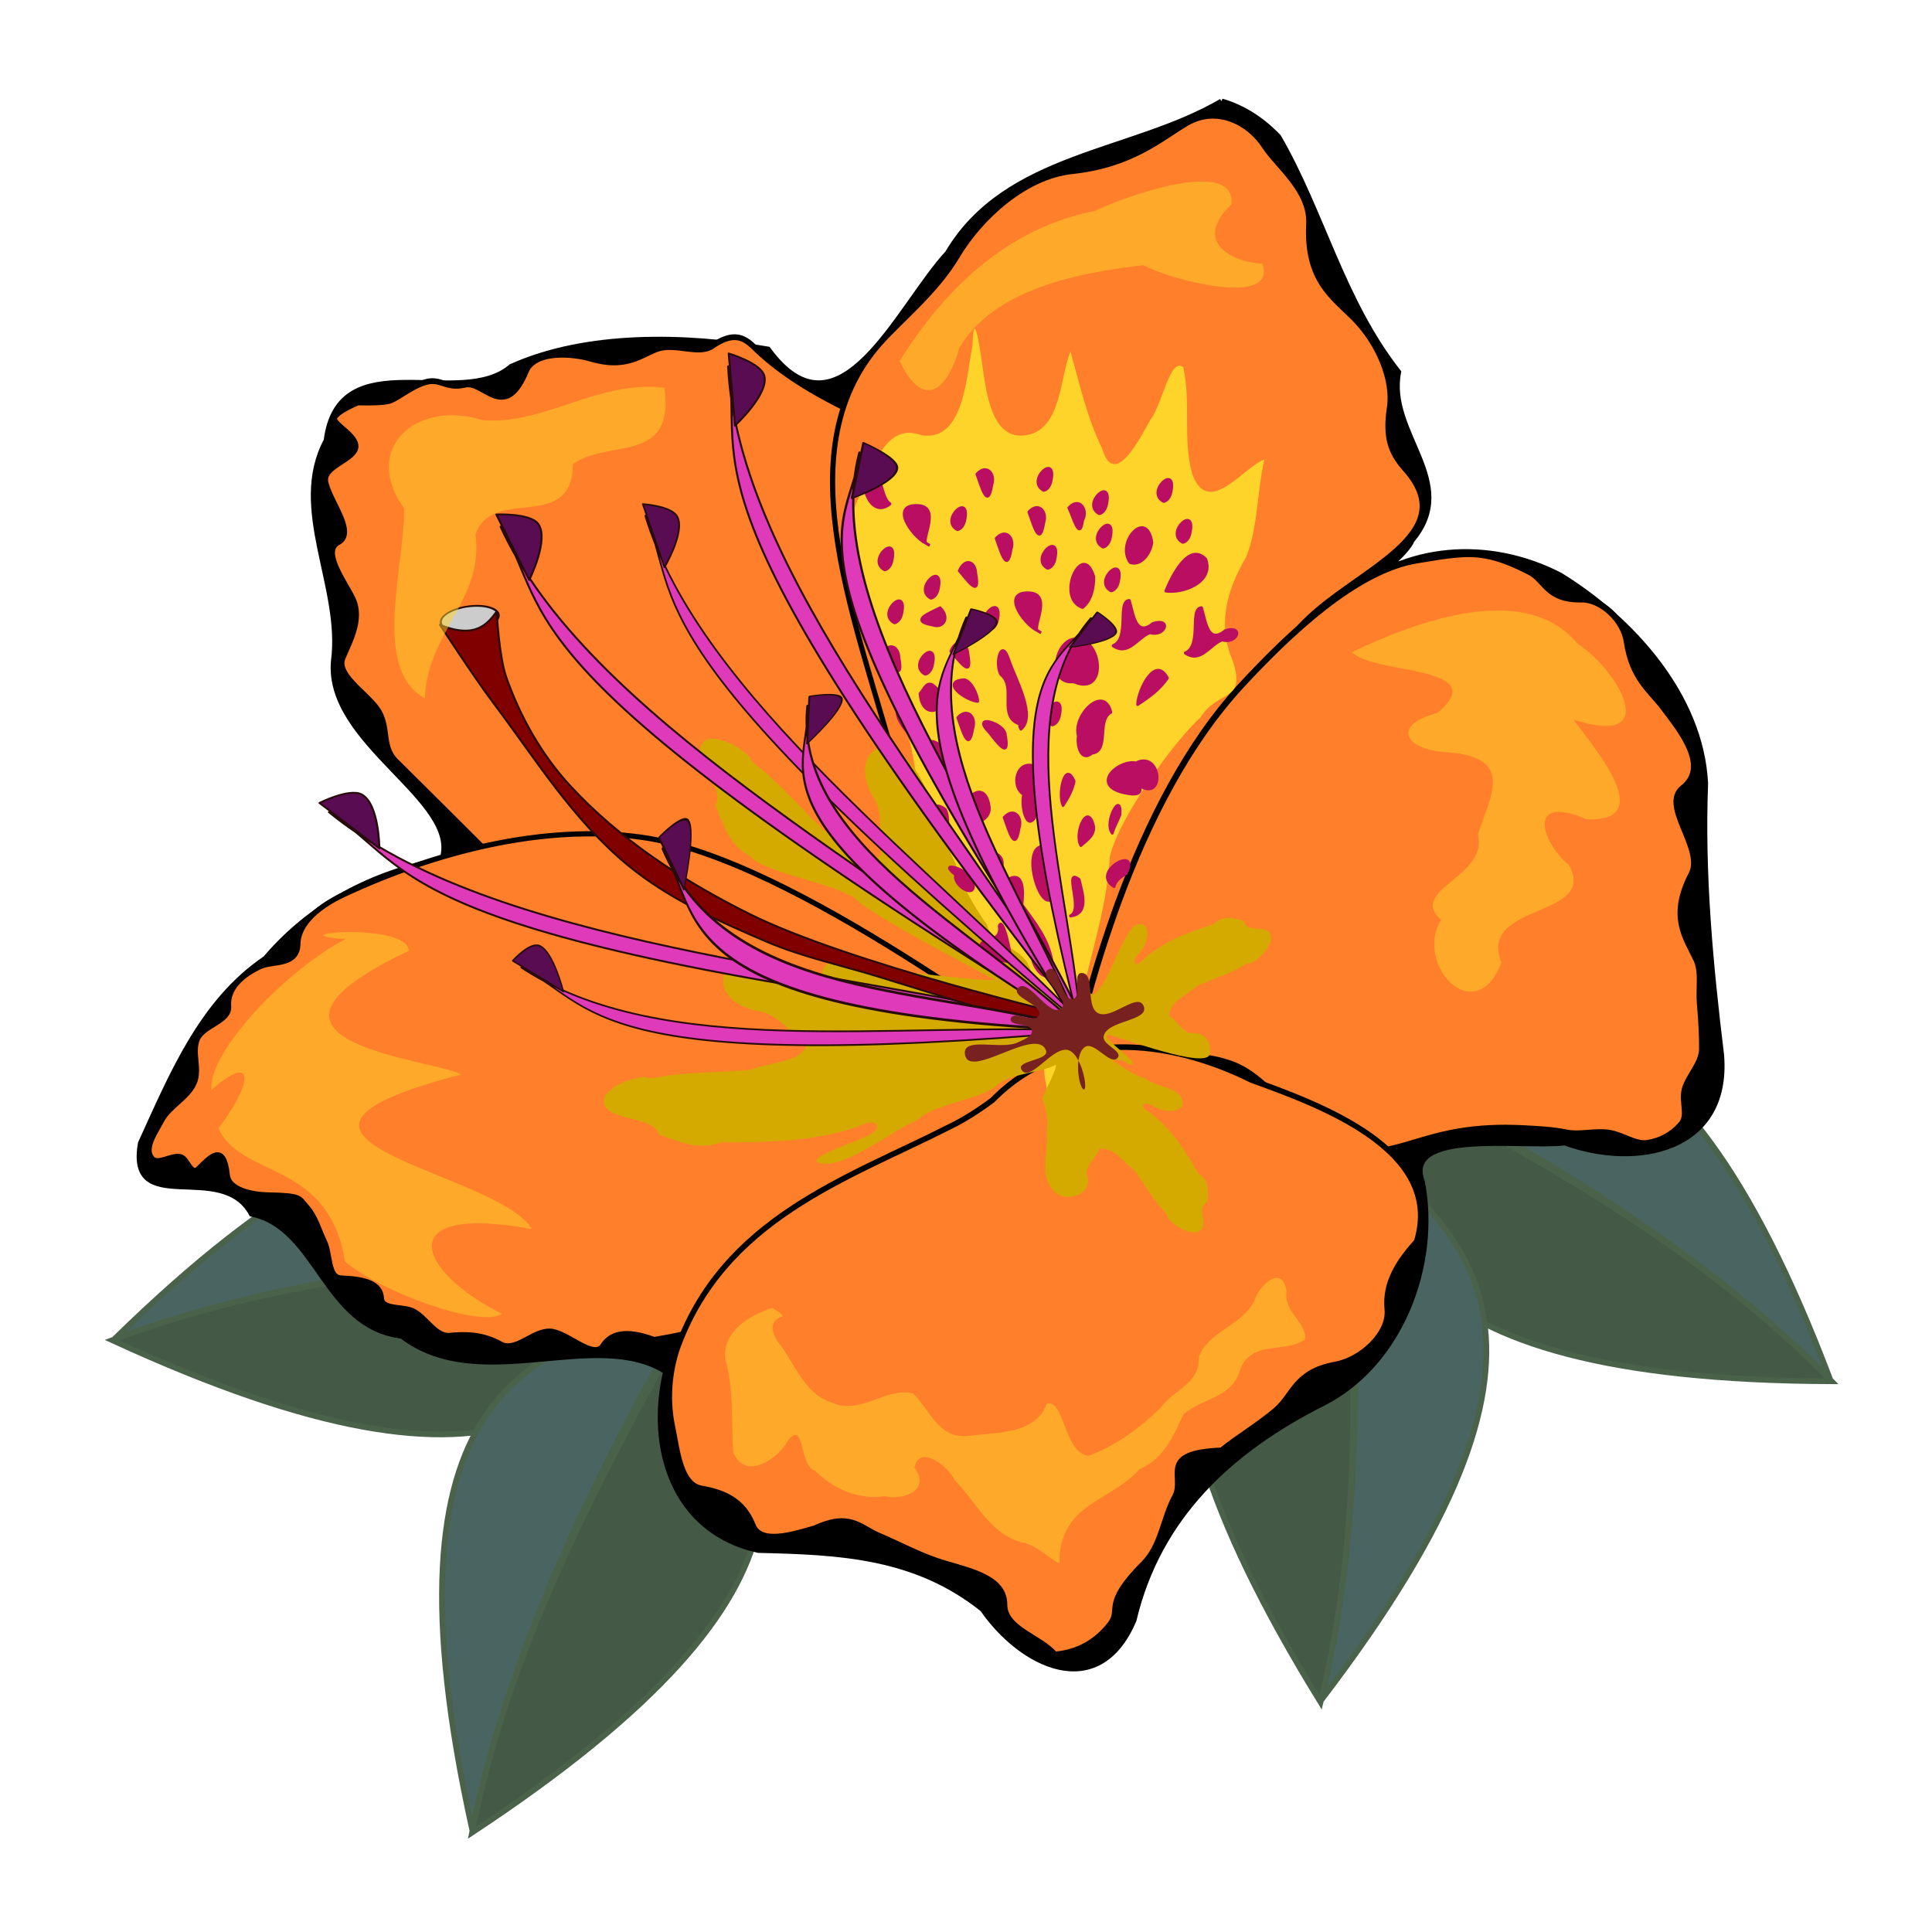 <?xml version="1.0"?>
<svg xmlns="http://www.w3.org/2000/svg" width="300" height="300" viewBox="0 0 300 300">
  <defs>
    <filter id="a" x="-.051" width="1.102" y="-.028" height="1.056" color-interpolation-filters="sRGB">
      <feGaussianBlur stdDeviation="1.566"/>
    </filter>
    <filter id="b" x="-.045" width="1.089" y="-.091" height="1.183" color-interpolation-filters="sRGB">
      <feGaussianBlur stdDeviation="1.646"/>
    </filter>
    <filter id="c" x="-.035" width="1.071" y="-.037" height="1.074" color-interpolation-filters="sRGB">
      <feGaussianBlur stdDeviation="4.018"/>
    </filter>
  </defs>
  <g fill-rule="evenodd" stroke="#4a614a">
    <path d="M211.36 164.84c23.985-8.837 47.984-16.275 72.802 49.301-19.608-19.728-45.077-35.312-72.801-49.301z" fill="#4a6561" stroke-width=".886"/>
    <path d="M211.064 165.134c.13 25.56 3.242 49.089 73.356 49.351-20.845-21.353-47.06-35.454-73.356-49.35z" fill="#445946" stroke-width=".886"/>
    <path d="M208.638 176.054c20.169 15.702 39.157 32.157-3.427 87.858 6.4-27.069 6.187-56.926 3.427-87.858z" fill="#4a6561" stroke-width=".886"/>
    <path d="M208.231 175.958c-21.637 13.606-39.975 28.673-3.176 88.355 7.127-28.977 5.26-58.685 3.176-88.355z" fill="#445946" stroke-width=".886"/>
    <g>
      <path d="M104.594 193.873c-18.026-18.122-36.655-34.981-86.799 14.027 26.097-9.627 55.761-13.025 86.799-14.027z" fill="#4a6561" stroke-width=".886"/>
      <path d="M104.739 194.266c-10.89 23.124-23.629 43.15-87.322 13.837 27.902-10.579 57.618-12.318 87.322-13.837z" fill="#445946" stroke-width=".886"/>
    </g>
    <g>
      <path d="M107.249 203.015c-24.907 5.739-49.062 12.658-33.92 81.118 5.605-27.245 18.382-54.231 33.92-81.118z" fill="#4a6561" stroke-width=".886"/>
      <path d="M107.659 203.1c13.888 21.457 24.167 42.85-34.358 81.462 5.75-29.282 19.963-55.435 34.358-81.463z" fill="#445946" stroke-width=".886"/>
    </g>
  </g>
  <path d="M189.699 15.768c-14 8.197-33.412 8.16-42.523 23.566-7.718 8.337-16.83 30.135-27.942 14.942-12.74-2.2-28.106-2.58-39.852 2.698-7.89 6.834-26.69-4.045-28.664 11.447-5.648 10.557 2.666 22.704 1.132 34.248-1.146 12.8 19.857 21.536 16.855 30.797-10.877 2.184-20.213 6.903-27.456 15.399-9.952 6.742-14.566 18.175-19.369 28.666-2.059 11.8 12.548 2.354 17.22 10.93 10.31 2.144 11.243 17.52 23.308 18.947 12.17 9.302 30.003-1.438 41.035 5.54-2.78 11.7 1.091 24.83 14.322 27.724 12.614.293 24.386.807 34.855 9.187 5.859 8.514 17.818 14.778 23.39 1.723 3.844-16.174 15.091-26.546 29.59-33.811 11.891-6.123 17.66-21.456 15.194-34.235-3.129-8.425 15.765-5.324 22.175-6.142 11.142 4.057 25.458 1.272 24.29-13.52-1.703-14.03-3.031-27.997-2.488-42.242-.686-13.581-11.377-25.417-22.523-32.264-10.917-5.64-24.2-4.922-33.554 3.584-9.284 6.632 8.907-4.958 10.52-9.096 7.547-9.001-3.964-16.512-2.112-26.07-8.775-11.193-11.811-24.774-18.606-36.505-2.405-2.533-5.417-4.554-8.797-5.513z" fill-rule="evenodd" stroke="#000" stroke-width=".921"/>
  <g stroke="#000" fill="#ff7f2a" fill-rule="evenodd">
    <path d="M160.162 171.411c-1.09-1.986 9.532-28.242 10.262-42.836.746-14.894 2.187-31.634-6.07-44.29-9.87-15.129-33.138-17-46.85-29.988-1.446-1.37-3.034-3.25-6.881-.593-2.2 1.52-5.903-.639-8.865.587-2.575 1.066-4.782 2.914-9.952 1.427-3.314-.954-8.842-1.197-10.147 1.928-3.316 7.938-6.515 1.403-9.449 2.09-2.933.685-3.722-1.007-5.976-.437-2.253.57-4.562 2.62-5.838 2.962-1.276.342-4.807.228-4.807.228s-3.343 1.358-3.678 2.398c-.334 1.04 3.749 2.86 3.255 4.724-.493 1.864-5.19 2.85-4.629 5.301.717 3.132 4.702 7.812 1.952 9.298-2.526 1.366.796 5.872 2.172 8.572 1.641 3.223-.316 6.625-1.465 9.384-1.172 2.815 4.405 5.887 5.762 8.606 1.358 2.719.302 5.251 2.558 7.489a5798.988 5798.988 0 0137.228 37.23c11.24 11.34 41.19 25.828 41.19 25.828 20.12 7.51 18.741-2.357 20.228-9.908z" stroke-width=".897"/>
    <path d="M179.023 167.18c14.388-20.291 5.088-52.045 23.554-70.626 8.12-8.17 24.674-13.507 15.643-23.664-2.39-2.688-3.14-5.063-2.455-9.621.642-4.281-1.73-9.981-5.523-13.809-3.298-3.327-7.45-5.932-7.016-14.65.26-5.234-4.812-8.887-6.936-12.147-2.354-3.611-7.305-6.229-11.964-3.536-3.847 2.225-8.433 6.5-17.849 7.497-7.268.77-14.215 7.07-17.854 13.184-3.302 5.547-8.764 9.894-11.978 13.524-15.171 17.134-3.153 44.055 2.88 67.218 4.482 17.207 31.843 45.654 26.927 44.462-4.916-1.192-42.644-31.622-66.826-35.001-15.158-2.119-32.03 2.259-46.258 8.9-3.611 1.685-7.05 4.35-7.113 7.64-.066 3.495-3.89 2.635-5.828 3.527-2.559 1.178-5.175 3.222-4.933 6.2.188 2.32-3.893 2.908-4.834 5.036-.91 2.057.39 4.65-.461 6.73-.994 2.432-3.907 3.66-5.122 5.989-.923 1.77-2.762 4.246-1.506 5.798.946 1.17 3.06-.61 4.507-.198 1.054.3 1.561 2.978 2.718 1.852 1.819-1.77 3.943-4.258 4.501 1.009.243 2.289 3.895 2.999 6.196 3.048 5.355.112 4.85.425 6.137 1.87 1.357 1.52 1.892 3.61 2.776 5.448.886 1.843.49 5.502 2.533 5.588 3.82.16 6.132.826 6.295 3.176.124 1.783 3.4 1.15 4.983 1.977 2.014 1.051 3.423 3.996 5.682 3.762 3.832-.397 6.058.356 7.844 1.333 2.32 1.268 4.952-2.035 7.598-1.994 2.646.04 6.808 4.485 8.269 2.256 1.204-1.837 3.44-2.634 7.978-.949 26.87-4.521 63.986-22.6 77.435-40.83z" stroke-width=".805"/>
    <path d="M168.248 166.906c-3.807.994 2.346-18.501 5.426-26.857 4.614-12.52 10.791-24.65 19.101-33.636 7.243-7.832 17.778-17.939 27.355-19.431 2.876-.448 6.476-1.185 9.395-.882 2.92.302 5.287 1.347 7.965 2.696 2.499 1.258 2.677 4.375 8.07 4.275 3.115-.057 6.565 3.233 7.049 6.514.854 5.802 3.681 7.597 5.721 10.329 2.456 3.288 7.308 9.066 3.001 12.444-3.479 2.729 3.418 9.402 1.338 13.4-3.408 6.548-.916 9.73.733 13.193.93 1.951.367 4.482.564 6.846.198 2.363.359 4.766.345 7.077-.014 2.312-2.195 4.312-2.695 6.314s.68 4.006-.581 5.44c-1.479 1.68-3.228 2.527-5.146 2.858-1.918.332-3.784-1.18-5.938-1.557s-4.596.38-6.783-.067c-2.186-.446-4.337-.53-6.352-.643-16.473-.931-19.36 5.722-28.777 2.849-6.212-1.896-10.313-10.231-16.41-12.679-4.276-1.716-8.927-1.484-13.367-1.096-3.412.298-10.014 2.613-10.014 2.613z" stroke-width=".957"/>
    <path d="M147.389 174.999c-15.723 7.985-35.261 14.24-42.4 34.85-1.245 4.105-1.338 8.106-.574 11.742.763 3.635 1.186 8.995 4.568 9.545 5.367.871 7.013 3.493 7.947 5.766 1.222 2.974 6.301 1.339 9.56.404 5.556-2.55 6.96-.135 10.021 1.155 3.252 1.37 6.489 3.184 10.1 4.254 4.28 1.268 9.388 2.358 9.368 6.447-.02 3.781 5.563 5.043 7.824 7.736 3.727-.325 6.503-2.039 8.562-4.681 1.89-2.427-1.265-2.955 5.244-9.467 2.707-2.708 3.057-7.118 4.81-10.316 1.734-3.161-2.77-6.83 7.26-7.229 2.421-1.993 5.542-3.793 8.425-6.234 2.753-2.331 2.944-5.97 9.302-7.112 3.899-.7 8.389-4.713 8.015-8.547-.403-4.133 1.765-7.418 4.562-10.54 4.42-14.438-15.669-21.416-25.69-25.078-12.947-6.45-29.076-8.16-40.16 3.113-2.147 1.605-4.387 3.051-6.744 4.192z" stroke-width=".865"/>
  </g>
  <path d="M166.977 930.526c4.856-5.317-.312-14.07 2.638-20.801 2.081-7.354 4.665-14.069 5.5-21.941 1.454-6.142 12.116-19.565 17.01-23.424 3.36-4.801 8.092-2.17 6.25-9.293-2.498-6.282-.866-12.104 2.996-17.928 2.381-4.891 2.496-11.537 4.019-16.767-3.543.926-10.41 9.826-12.83 1.798-1.417-6.065.379-12.284-.745-18.347-2.197-2.062-4.077 6.42-6.125 8.67-1.938 2.986-6.901 11.917-8.766 4.74-2.391-5.389-3.503-11.318-4.85-17.075-2.123 4.598-2.205 13.293-8.338 14.092-6.483.793-6.84-8.212-7.397-13.46-.273-2.92-1.03-8.717-1.47-2.534-1.361 5.828-2.383 16.558-9.582 15.19-6.721-2.792-8.936 5.856-11.868 10.69-3.872 7.498-.473 16.406 1.885 23.98 2.509 7.208 5.27 14.366 6.13 22.11 1.177 9.108 3.525 18.15 8.291 25.779 4.464 8.351 10.464 16.245 12.255 25.987-.307 3.817.73 11.107 4.369 6.911.457.33.802 1.012.628 1.623z" transform="matrix(.88 -.041 .039 .899 -16.407 -657.73)" fill="#ffd42a" fill-rule="evenodd" filter="url(#a)"/>
  <path d="M105.057 128.855c-1.566-.072-2.65.69-2.286 2.83.918 3.315 3.944 6.27 2.577 8.795 1.296 3.168 2.368 7.001 6.127 8.987 2.653 3.043 15.743 4.815 18.685 7.67 3.083 2.904 20.125 11.762 23.817 13.758 2.863.987-21.486-1.626-24.38-2.791-3.133-1.426-6.117.21-5.58 2.851-2.351-.953-4.699-1.91-7.26-2.582-3.12-.863-9.485-1.452-9.966 2.375-.536 3.27 3.046 5.514 7.006 5.977 3.306 1.244 4.808 3.97 7.539 5.44-.428 3.391-6.499 3.35-9.746 4.677-4.362.408-8.581.41-12.998.842-1.787.042-4.957 1.036-5.332.437-4.086.069-10.277 3.59-6.059 6.203 3.092 1.507 7.31 1.196 8.297 3.893 3.232 1.125 6.815 2.857 10.791 1.355 4.037.026 8.036-.053 12.123-.369 4.218-.387 8.406-1.105 12.346-2.55 2.635-1.493 4.287.278 1.498 1.675-3.854 1.723-12.487 4.651-7.87 4.962 4.458.424 12.291-6.066 16.338-7.612 2.856-2.88 10.55-3.401 13.903-6.018 1.682-2.035 7.852-2.296 10.392-3.672.359.418-2.265 5.375-2.394 5.866.758 2.007 1.13 3.963.773 5.816.308 2.495-.457 4.777-.158 7.264.152 1.554 1.36 4.541 4.418 4.168 2.646-.263 3.432-2.24 2.754-4.114.092-1.697 1.79-2.803 2.205-4.273 2.711-.33 4.26 2.438 6.123 3.71 1.45 1.923 2.55 3.844 4.031 5.788.499.807 2.088 2.096 1.727 2.36 1.118 1.848 5.428 4.12 6.332 1.796.349-1.64-.99-3.512.82-4.379.02-1.645.416-3.543-1.771-5.12-1.032-1.842-2.136-3.65-3.443-5.462-1.397-1.86-3.036-3.655-5.17-5.224-1.83-.969-.905-1.995.892-.942 2.325 1.488 5.92.894 4.955-1.256-.837-2.094-4.18-1.995-6.42-3.597-2.282-.661-3.874-2.062-5.808-3.184 1.824-.193 1.699.075 3.216.72 2.504.225-6.313-5.415-3.819-5.184 1.551.179 17.455 6.325 17.734 3.257.3-2.642-1.467-3.827-3.442-3.559-1.64-.447-2.365-2.34-3.715-3.054.248-2.72 3.282-3.651 4.918-5.205 2.184-1.013 4.294-1.684 6.506-2.723.894-.317 2.489-1.6 2.67-1.191 2.043-.704 5.17-4.438 3.088-5.81-1.53-.687-3.639.226-4.105-1.726-1.605-.366-3.379-1.152-5.381.655-2.018.621-4.017 1.32-6.063 2.217-2.112.973-4.212 2.198-6.195 3.955-1.332 1.585-2.14.465-.733-1.07 1.944-1.96 2.12-5.6-.185-5.11-2.224.377-4.841 9.53-6.879 11.38-1.456 2.706-1.876-1.847-3.578.731-.792 1.71-2.744 2.303-4.053 3.537-.054-.043-.093-.087-.15-.13-1.975-2.493-3.24-5.609-4.516-8.422l-.201-.43c-1.76-2.756-6.216-3.287-7.023-6.576-2.475-3.493-4.466-7.068-5.545-10.795-2.352-4.642-3.31-9.384-5.645-14.014-1.419-2.91-5.194-8.072-8.38-5.898-2.807 1.763-2.116 5.933.16 9.207 1.255 3.301.207 6.233.913 9.252-2.825 1.925-6.812-2.652-9.957-4.207-3.193-3-5.989-6.16-9.236-9.186-1.215-1.31-4.06-3.03-3.86-3.707-1.55-1.697-4.359-3.17-6.372-3.264z" transform="matrix(.886 0 0 .886 17.743 .563)" fill="#d4aa00" fill-rule="evenodd" filter="url(#b)"/>
  <g fill="#b90e61" stroke="#b90e61" fill-rule="evenodd" stroke-width=".5" stroke-linejoin="round">
    <path d="M190.551 906.007c.414 3.61-6.153 1.06-2.728 4.657 1.254 1.03 2.943 1.152 4.458 1.456.088-1.293-.807-7.994-1.73-6.113zM195.912 909.585c-3.723-2.539.065-8.234-3.002-11.302 3.327-1.43 2.653 2.518 2.26 4.348 2.174 3.198 4.48 6.108 4.775 9.908-.202 4.025-3.183 2.011-3.655-.614-.25-.756-.263-1.559-.378-2.34zM204.073 904.994c2.65-.846-.74-8.296 2.224-6.01.383 2.34 1.383 5.832-2.224 6.01zM199.702 893.084c2.485 1.625-.332 8.07 1.249 8.77-2.51 2.177-5.023-8.334-1.249-8.77zM191.419 899.067c-.579-1.509-4.087-6.794-.054-5.078 1.957 1.35-.506 3.384.054 5.078zM186.293 898.266c-.052-1.965-6.677-4.107-3.116-1.318-.79 1.871 3.858 4.529 3.116 1.318zM182.289 890.577c-2.723-.643-3.826-7.48-.01-4.664.658 1.49-.02 3.12.01 4.664zM187.895 888.495c-5.73-1.471 2.258-9.005 2.66-2.606.09 1.486-1.439 2.281-2.66 2.606zM181.968 880.486c-.174-1.768-3.83-8.166.32-5.431-.487 1.105 2.11 6.76-.32 5.43zM179.192 873.985c-2.926.505-7.137-7.346-2.212-5.06 1.471 1.329.832 3.666 2.212 5.06zM187.858 864.363c1.27.31 2.276 2.625 2.155 3.734-2.142-.206-6.939-3.697-2.155-3.734zM181.714 864.856c-1.135-.468-1.554.67-2.414 1.39-.059 5.535 7.315 2.198 2.414-1.39zM175.927 860.008c.104-2.015-1.867-2.754-3.112-.618 1.303 1.55 3.627 5.104 3.112.618zM194.68 874.02c.103-2.016-6.228-3.953-3.058-.658 1.248 1.59 3.572 5.144 3.057.658zM188.913 860.084c.103-2.015-1.992-2.789-3.175-.635 1.365 1.567 3.69 5.121 3.175.635zM191.636 846.629c.103-2.016-1.785-2.697-3.071-.589 1.261 1.52 3.585 5.075 3.07.589zM198.657 842.881c.851-1.83-.74-3.534-2.675-1.88.648 2.066 1.47 6.232 2.675 1.88zM212.508 838.77c1.254-1.66-.296-3.99-2.434-2.17.603 1.203 1.49 5.982 2.434 2.17zM197.506 872.316c-4.052-1.433.066-6.198-2.765-8.48-1.04-1.905.724-6.364 1.77-2.334.947 3.364 4.348 9.745 1.15 11.697l-.182-.426.027-.457zM197.197 884.173c-.77 1.683-.07 6.619 1.992 3.597.357-2.892 1.123-5.315.54-8.19-3.303-1.386-4.927 3.116-2.532 4.593zM203.593 872.797c-3.337-1.794 3.322-6.37 1.478-1.328-.245.632-.76 1.243-1.478 1.328zM204.394 886.412c-.86-1.952 1.076-7.674 2.475-3.947-.486 1.496-1.449 2.779-2.475 3.947zM207.117 893.3c-1.185-2.042 2.01-7.479 2.729-3.017-.055 1.56-1.642 2.236-2.729 3.017zM212.723 900.508c-4.444-2.693 5.801-6.821 2.444-2.058-.982.433-2.039.991-2.444 2.058zM213.204 891.538c-1.518-1.909 2.472-7.188 1.742-3.03-.547 1.03-1.278 1.956-1.742 3.03zM218.97 883.85c4.772 2.967 4.702-5.74-.244-3.833-2.997-.715-8.518 2.863-3.452 4.644.945.292 4.59 1.392 3.697-.812zM210.641 877.923c3.396-.176 1.316-5.468 4.18-6.676-.877-4.748-7.274.16-6.49 3.658-.45 1.549.056 4.45 2.31 3.018zM209.04 866.069c5.425 1.744 5.103-7.126.53-7.414-4.03-.463-6.474 7.22-1.455 7.117l.478.103.446.194zM202.151 856.778c-2.436-1.345-6.16-6.873-.707-6.315 4.173.465.11 5.53.846 6.38l.662.416M211.122 853.415c-5.057-1.826 1.105-11.482 2.599-5-.145 1.882-.903 3.992-2.6 5zM216.247 860.142c3.329-1.057 1.341-7.49 3.768-7.417.546 2.151.557 6.353 4.047 4.09 3.802-.817 2.038 2.428-.698 1.491-2.399.682-4.421 3.741-7.117 1.836zM219.932 870.234c.307-2.403 4.064-8.125 6.02-4.149-1.625 1.856-3.844 3.062-6.02 4.149zM226.98 851.492c1.41-2.511 5.09-8.02 8.003-4.942 1.248 3.995-4.943 5.535-8.003 4.942h0zM220.733 846.367c-2.473-3.541 4.012-8.989 4.405-3.153-.443 1.817-2.383 3.864-4.405 3.153zM176.617 834.127c-1.975-1.16-1-8.958-4.093-5.13-1.32 2.644.672 7.303 4.093 5.13zM180.566 863.033c-3.336-1.794 3.322-6.37 1.479-1.327-.246.632-.76 1.243-1.479 1.327zM175.594 854.11c-3.337-1.794 3.322-6.37 1.478-1.327-.245.632-.76 1.243-1.478 1.327zM174.585 845.138c-3.336-1.794 3.322-6.37 1.479-1.327-.246.632-.76 1.243-1.479 1.327zM188.697 872.533c.851-1.83-.74-3.534-2.675-1.88.648 2.066 1.471 6.232 2.675 1.88zM195.835 889.722c.852-1.83-.739-3.534-2.674-1.88.648 2.065 1.47 6.232 2.674 1.88zM182.726 854.852c1.882.732 3.48-.966 1.703-2.79-2.019.78-6.123 1.87-1.703 2.79zM193.434 856.177c-3.336-1.794 3.322-6.37 1.479-1.328-.246.632-.76 1.243-1.479 1.328zM182.82 850.353c-3.336-1.794 3.323-6.37 1.479-1.327-.246.632-.76 1.243-1.478 1.327zM205.175 846.502c-3.337-1.794 3.322-6.37 1.478-1.327-.245.632-.76 1.243-1.478 1.327zM216.728 850.917c-3.337-1.794 3.322-6.37 1.478-1.327-.245.631-.76 1.242-1.478 1.327zM230.91 843.497c-3.336-1.794 3.323-6.37 1.48-1.328-.246.632-.761 1.243-1.48 1.328zM215.695 837.861c-3.337-1.794 3.322-6.37 1.478-1.327-.245.631-.76 1.242-1.478 1.327zM215.883 843.497c-3.337-1.794 3.322-6.37 1.478-1.328-.246.632-.76 1.243-1.478 1.328zM227.952 836.454c-3.336-1.795 3.322-6.37 1.479-1.328-.246.632-.76 1.243-1.479 1.328zM188.85 839.124c-3.336-1.794 3.322-6.37 1.478-1.327-.245.631-.76 1.242-1.478 1.327zM205.635 833.402c-3.336-1.794 3.323-6.37 1.479-1.328-.246.632-.76 1.243-1.479 1.328zM182.616 841.032c-2.436-1.346-6.16-6.873-.707-6.315 4.173.465.11 5.53.846 6.38l.662.415M229.676 862.077c3.328-1.058 1.34-7.49 3.768-7.418.546 2.152.557 6.354 4.047 4.09 3.802-.817 2.038 2.429-.698 1.492-2.4.682-4.422 3.74-7.117 1.836zM205.187 838.779c.851-1.83-.74-3.534-2.674-1.88.648 2.065 1.47 6.232 2.674 1.88zM196.031 831.912c.852-1.83-.739-3.534-2.674-1.88.648 2.065 1.47 6.232 2.674 1.88z" transform="matrix(.824 -.049 .076 .922 -70.724 -682.182)"/>
  </g>
  <g stroke="#280b0b">
    <g fill-rule="evenodd" stroke-width=".3" stroke-linejoin="round">
      <path d="M206.281 945.327c-39.143-14.555-88.119-23.492-110.301-47.739 12.593 10.87 5.655 21.577 110.301 47.739z" fill="#de3aba" stroke-linecap="round" transform="matrix(1.034 -.111 .103 .96 -140.617 -724.921)"/>
      <path d="M102.89 904.247l-8.166-8.292s4.684-1.908 6.407-.628c2.432 1.808 1.758 8.92 1.758 8.92z" fill="#5a0c52" transform="matrix(1.034 -.111 .103 .96 -140.617 -724.921)"/>
    </g>
    <g fill-rule="evenodd" stroke-width=".3" stroke-linejoin="round">
      <path d="M206.281 945.327c-39.143-14.555-88.119-23.492-110.301-47.739 12.593 10.87 5.655 21.577 110.301 47.739z" fill="#de3aba" stroke-linecap="round" transform="matrix(.798 .384 -.381 .805 365.59 -679.337)"/>
      <path d="M102.89 904.247l-8.166-8.292s4.684-1.908 6.407-.628c2.432 1.808 1.758 8.92 1.758 8.92z" fill="#5a0c52" transform="matrix(.798 .384 -.381 .805 365.59 -679.337)"/>
    </g>
    <g fill-rule="evenodd" stroke-width=".3" stroke-linejoin="round">
      <path d="M206.281 945.327c-39.143-14.555-88.119-23.492-110.301-47.739 12.593 10.87 5.655 21.577 110.301 47.739z" fill="#de3aba" stroke-linecap="round" transform="matrix(.98 .318 -.349 .912 296.931 -767.342)"/>
      <path d="M102.89 904.247l-8.166-8.292s4.684-1.908 6.407-.628c2.432 1.808 1.758 8.92 1.758 8.92z" fill="#5a0c52" transform="matrix(.98 .318 -.349 .912 296.931 -767.342)"/>
    </g>
    <g fill-rule="evenodd" stroke-width=".3" stroke-linejoin="round">
      <path d="M206.281 945.327c-39.143-14.555-88.119-23.492-110.301-47.739 12.593 10.87 5.655 21.577 110.301 47.739z" fill="#de3aba" stroke-linecap="round" transform="matrix(.797 .616 -.668 .744 636.157 -670.05)"/>
      <path d="M102.89 904.247l-8.166-8.292s4.684-1.908 6.407-.628c2.432 1.808 1.758 8.92 1.758 8.92z" fill="#5a0c52" transform="matrix(.797 .616 -.668 .744 636.157 -670.05)"/>
    </g>
    <g fill-rule="evenodd" stroke-width=".3" stroke-linejoin="round">
      <path d="M206.281 945.327c-39.143-14.555-88.119-23.492-110.301-47.739 12.593 10.87 5.655 21.577 110.301 47.739z" fill="#de3aba" stroke-linecap="round" transform="matrix(.725 .638 -.93 .41 898.637 -359.024)"/>
      <path d="M102.89 904.247l-8.166-8.292s4.684-1.908 6.407-.628c2.432 1.808 1.758 8.92 1.758 8.92z" fill="#5a0c52" transform="matrix(.725 .638 -.93 .41 898.637 -359.024)"/>
    </g>
    <g fill-rule="evenodd" stroke-width=".3" stroke-linejoin="round">
      <path d="M206.281 945.327c-39.143-14.555-88.119-23.492-110.301-47.739 12.593 10.87 5.655 21.577 110.301 47.739z" fill="#de3aba" stroke-linecap="round" transform="matrix(.677 -.28 .283 .853 -238.068 -588.536)"/>
      <path d="M102.89 904.247l-8.166-8.292s4.684-1.908 6.407-.628c2.432 1.808 1.758 8.92 1.758 8.92z" fill="#5a0c52" transform="matrix(.677 -.28 .283 .853 -238.068 -588.536)"/>
    </g>
    <g fill-rule="evenodd" stroke-width=".3" stroke-linejoin="round">
      <path d="M206.281 945.327c-39.143-14.555-88.119-23.492-110.301-47.739 12.593 10.87 5.655 21.577 110.301 47.739z" fill="#de3aba" stroke-linecap="round" transform="matrix(.534 .378 -.858 .479 868.94 -370.41)"/>
      <path d="M102.89 904.247l-8.166-8.292s4.684-1.908 6.407-.628c2.432 1.808 1.758 8.92 1.758 8.92z" fill="#5a0c52" transform="matrix(.534 .378 -.858 .479 868.94 -370.41)"/>
    </g>
    <g transform="matrix(1.04 -.04 .037 .965 -79.738 -743.296)" stroke-linecap="round" stroke-linejoin="round">
      <ellipse transform="matrix(.999 -.045 -.177 .984 0 0)" ry="2.083" rx="4.333" cy="901.455" cx="275.523" fill="#ccc" stroke-width=".299"/>
      <path d="M203.249 942.21s-32.953-9.825-47.614-18.477c-9.704-5.727-18.95-12.838-25.94-21.675-4.107-5.194-7.042-11.407-8.883-17.767-.992-3.43-1.066-10.66-1.066-10.66-1.436 1.937-3.346 4.296-8.528 1.777 0 0 4.786 8.644 7.462 12.792 5.986 9.279 11.218 19.362 19.188 27.005 5.81 5.57 13.08 9.496 20.254 13.147 5.313 2.704 11.13 4.272 16.7 6.396 9.352 3.566 28.071 10.66 28.071 10.66z" fill="maroon" fill-rule="evenodd" stroke-width=".3"/>
    </g>
    <g fill-rule="evenodd" stroke-width=".3" stroke-linejoin="round">
      <path d="M206.281 945.327c-39.143-14.555-88.119-23.492-110.301-47.739 12.593 10.87 5.655 21.577 110.301 47.739z" fill="#de3aba" stroke-linecap="round" transform="matrix(.364 .519 -.873 .149 918.082 -87.62)"/>
      <path d="M102.89 904.247l-8.166-8.292s4.684-1.908 6.407-.628c2.432 1.808 1.758 8.92 1.758 8.92z" fill="#5a0c52" transform="matrix(.364 .519 -.873 .149 918.082 -87.62)"/>
    </g>
    <g fill-rule="evenodd" stroke-width=".3" stroke-linejoin="round">
      <path d="M206.281 945.327c-39.143-14.555-88.119-23.492-110.301-47.739 12.593 10.87 5.655 21.577 110.301 47.739z" fill="#de3aba" stroke-linecap="round" transform="matrix(.711 .133 -.741 .754 722.229 -580.015)"/>
      <path d="M102.89 904.247l-8.166-8.292s4.684-1.908 6.407-.628c2.432 1.808 1.758 8.92 1.758 8.92z" fill="#5a0c52" transform="matrix(.711 .133 -.741 .754 722.229 -580.015)"/>
    </g>
    <g fill-rule="evenodd" stroke-width=".3" stroke-linejoin="round">
      <path d="M206.281 945.327c-39.143-14.555-88.119-23.492-110.301-47.739 12.593 10.87 5.655 21.577 110.301 47.739z" fill="#de3aba" stroke-linecap="round" transform="matrix(.686 -.286 -.208 1.253 223.7 -965.499)"/>
      <path d="M102.89 904.247l-8.166-8.292s4.684-1.908 6.407-.628c2.432 1.808 1.758 8.92 1.758 8.92z" fill="#5a0c52" transform="matrix(.686 -.286 -.208 1.253 223.7 -965.499)"/>
    </g>
    <path d="M158.046 161.86c-2.518 1.237-8.581-.955-8.215 1.826.55 4.166 11.166-4.5 12.596-.548.546 1.51-4.62 1.52-3.834 2.92 1.311 2.336 5.045-4.024 7.484-2.92 1.947.88 2.921 6.206 2.191 6.024-.73-.183-1.606-5.305.182-6.572 1.461-1.034 4.033 3.071 5.112 1.643.793-1.05-2.407-1.987-2.19-3.285.427-2.57 7.226-2.35 6.205-4.747-.94-2.208-5.028 2.276-7.119 1.096-1.948-1.1-.32-6.299-2.555-6.207-1.404.058.1 3.744-1.278 4.016-1.949.386-2.1-5.533-3.833-4.563-1.847 1.033 3.584 4.61 2.008 6.024-1.845 1.654-5.218-5.048-6.754-3.104-1.102 1.395 3.963 2.556 3.285 4.199-.56 1.36-4.1-.897-4.38.547-.239 1.23 3.168.578 3.285 1.826.09.946-1.337 1.406-2.19 1.825z" fill="#782121" fill-rule="evenodd" stroke="none"/>
  </g>
  <g transform="rotate(-4.504 -7601.794 -3536.528) scale(.82)" opacity=".5" fill="#ffd42a" filter="url(#c)" fill-rule="evenodd">
    <path d="M-121.787 857.898c12.783-4.961 33.916-10.828 42.714 1.763 7.241 5.5 14.732 21.111-1.876 14.271 2.68 4.576 14.962 20.768.957 18.992-10.89-5.74-8.979 3.49-4.006 8.38 4.842 10.53-17.88 5.693-14.181 17.424-6.01 12.46-16.58-1.106-10.761-8.958-5.967-6.192 9.654-7.389 8.227-15.59 2.68-6.773 8.42-13.918-4.444-15.952-7.721-.886-10.737-5.89-1.37-7.581 11.275-8.213-11.382-8.106-15.26-12.749zM-240.97 973.082c-4.327.98-9.826 3.741-9.644 8.893 1.206 5.832.187 11.913.136 17.787 1.802 5.664 8.434 1.895 10.6-1.525 3.442-3.54 1.564 5.043 4.58 6.212 3.09 3.71 7.885 6.191 12.76 5.842 3.496 1.148 8.894-.528 6.03-4.917 1.218-4.555 6.545.341 7.373 2.881 3.77 4.42 5.89 10.759 11.85 12.82 2.67.66 4.973 3.563 6.777 4.514.043-3.65 1.658-6.998 4.564-9.256 3.754-2.819 8.506-4.036 11.907-7.356 4.82-1.645 6.87-5.79 9.146-9.74 3.94-2.855 9.428-2.238 11.356-7.608 2.593-5.407 8.626-2.293 12.659-4.668.723-3.005-3.682-5.567-2.746-9.296-.33-5.334-5.032-1.761-6.189 1.149-2.693 4.658-9.244 5.1-11.378 9.93-.188 5.104-5.236 5.663-8.013 9.019-4.22 3.453-9.042 6.501-14.343 7.96-4.608-1.23-3.635-11.266-7.052-10.463-2.47 5.582-9.897 4.643-14.954 4.878-5.96.439-7.135-5.547-10.155-8.867-5.078-1.537-10.278 3.387-15.371.603-5.147-2.092-6.401-7.92-9.218-12.133-1.378-2.281-1.352-4.397 1.154-4.929-.291-.822-1.196-1.22-1.828-1.73zM-316.053 897.118c-11.06 4.59-27.57 18.945-27.572 26.503 8.367-6.4 8.503-1.402.777 7.3 3.546 9.94 20.312 7.53 21.909 27.04 6.272 6.258 24.622 14.656 28.842 12.202-15.541-9.387-19.344-22.53 6.921-15.56-5.733-11.632-59.404-21.681-11.081-30.216-4.232-3.221-46.412-9.592-8.016-24.117.252-5.57-25.674-5.243-11.78-3.152zM-247.643 797.766c-12.359-2.546-23.704 5.478-34.975 3.359-11.991-4.826-23.223 3.563-15.97 15.502-.69 10.877-8.597 29.892 1.091 36.195 1.47-12.525 12.6-17.624 12.01-30.164 3.86-9.091 18.28 1.288 19.43-11.838 7.112-4.364 19.273 1.707 18.414-13.054zM-202.85 796.221c9.72-13.18 22.58-23.553 39.126-25.445 6.595-2.562 27.428-7.97 25.866.775-7.687 6.21-1.437 10.808 4.93 11.69 2.294 8.586-17.797 1.639-22.479-1.497-12.324.445-28.592 2.246-35.983 12.899-2.617 7.266-7.515 11.744-11.46 1.578z"/>
  </g>
</svg>
